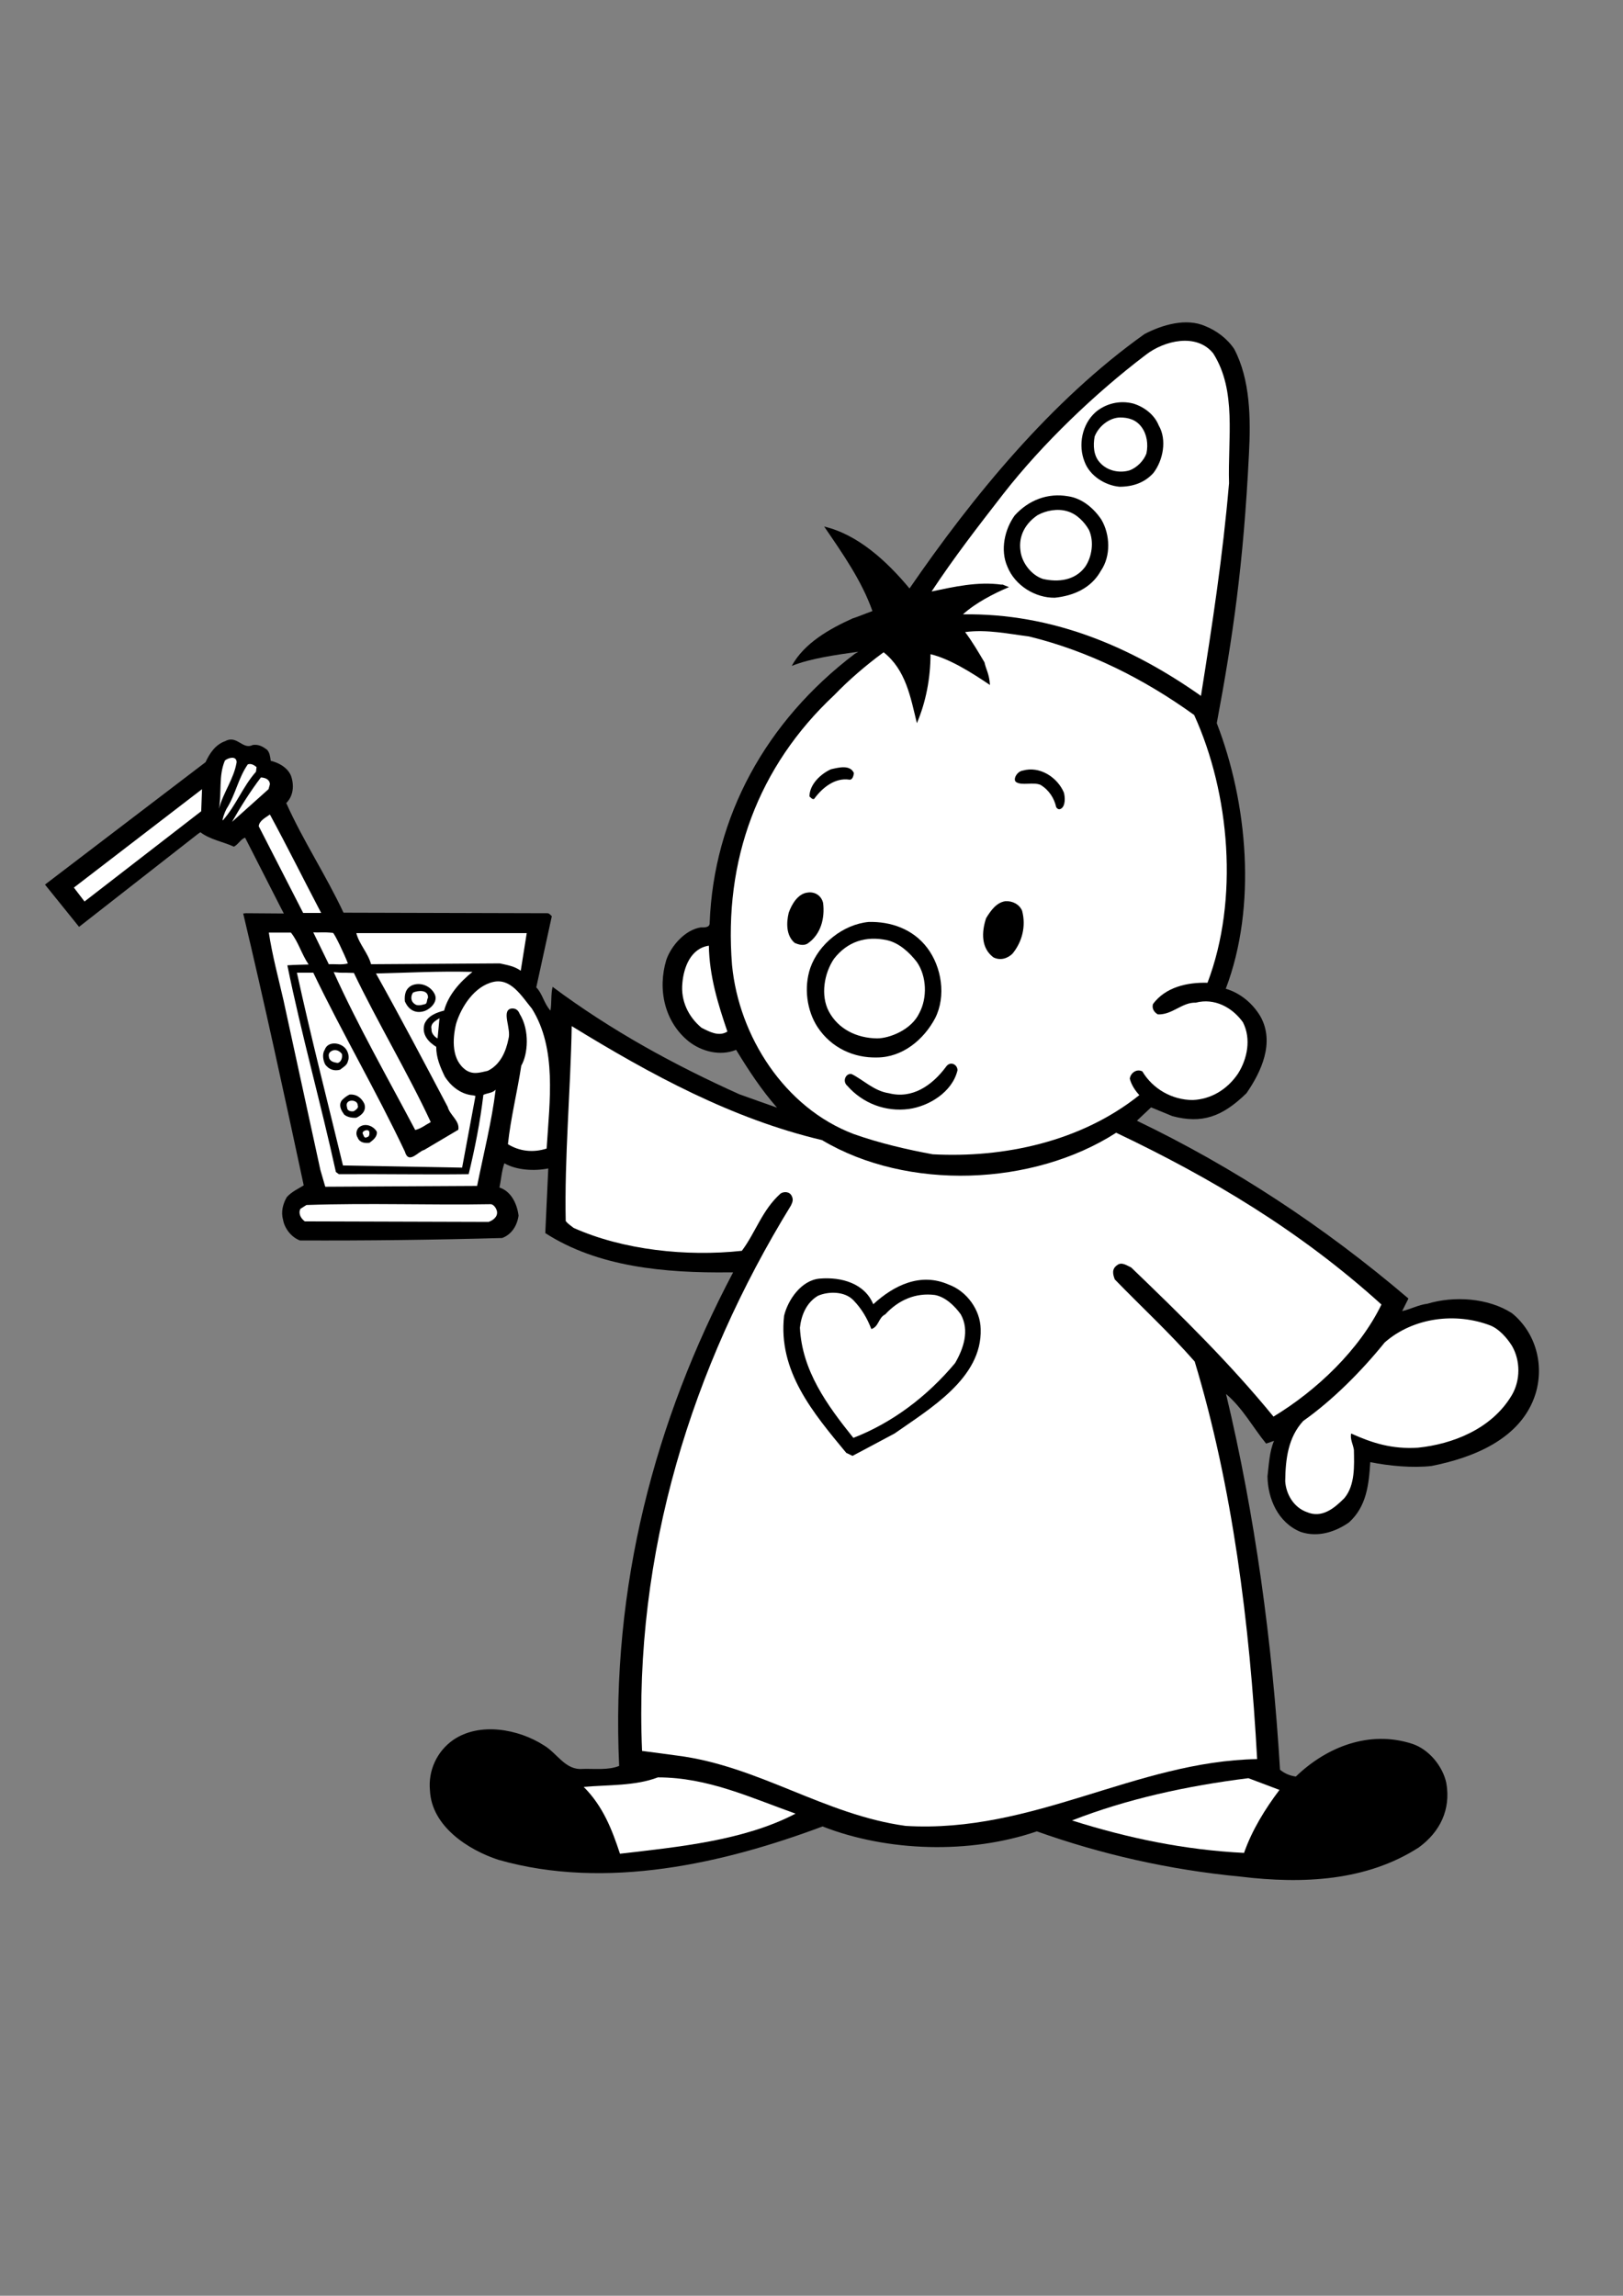 <?xml version="1.0" encoding="utf-8"?>
<!-- Generator: Adobe Illustrator 21.0.2, SVG Export Plug-In . SVG Version: 6.00 Build 0)  -->
<svg version="1.2" baseProfile="tiny" id="Layer_1" xmlns="http://www.w3.org/2000/svg" xmlns:xlink="http://www.w3.org/1999/xlink"
	 x="0px" y="0px" viewBox="0 0 595.3 841.9" overflow="scroll" xml:space="preserve">
<rect x="0" y="0" width="595.3" height="841.9" fill="#808080" stroke="none"/>
<path d="M16.5,324.4l58.9-44.9c1.5-3.3,3.7-6.5,7.2-7.7c4.3-2.4,6.4,3.3,10.1,1.4c2.2-0.3,3.7,0.6,5.2,1.7c1,1,1.2,2.5,1.4,4.1
	c2.9,0.7,6.1,2.4,7.4,5.4c1.3,3.6,0.9,7.5-1.7,10.1c6.1,13.7,14.6,26.5,21,40.2l75,0.2c0.6,0.2,1,0.7,1.4,1.1l-5.7,26.1
	c2.3,2.3,2.8,5.9,5.2,8.5c0.5-2.7,0.1-6,0.8-8.7c21.6,16.1,44.7,28.7,68.5,39.4c4.5,1.6,9.2,3.3,13.8,4.9
	c-5.7-6.5-10.5-13.8-15-21.2c-5.9,2.4-12.7,0.6-17.4-3.1c-8.8-7.1-11.5-19-8.2-29.9c1.8-5.2,6.9-11,12.6-11.9c1.2,0,3.4,0.2,3.3-1.7
	c1.5-38.8,20.5-73.8,53.2-98.6l1.3-0.8c-7.7,1.1-17.4,2.4-24.4,5.2c4.6-8.4,13.9-13.6,22.3-17.4c2.5-0.8,4.2-1.6,7.3-2.7
	c-3.9-11.1-11-21.2-17.7-31c12.3,2.9,22.9,12.6,31.3,22.7c23.1-33.6,51.9-68.9,86.2-93.3c6.5-3.4,15.3-6,22.3-2.9
	c4,1.6,8,4.5,10.6,8.4c5.9,11.2,6.1,25.5,5.4,38.6c-2,40.3-5.9,67.1-11.8,98.6c11.3,29.2,14.8,67.2,3.3,97.4
	c5.2,1.5,9.9,5.3,12.8,10.3c5.2,9.5,0.2,20.2-5.2,28c-8.9,8.7-16.4,11.3-27.2,8.4l-7.8-3.2l-5.2,4.9c35.2,16.9,68.4,38.6,99.6,65.2
	l-2.3,4.6c2.9-0.6,6-2.3,9.3-2.7c9.6-2.9,22.2-2.2,31,3.5c8.7,7.1,11.9,18.9,8.6,29.6c-5.2,16.5-22.9,23.4-38.1,26.4
	c-6.9,0.8-15.6,0-22.5-1.4c-0.5,8.3-1.4,16.3-7.8,22.1c-5,3.5-11.4,5.6-17.7,3.5c-8.4-3.4-12.1-12.3-12.2-20.4
	c0.5-4.1,0.7-9.1,2.4-13l-2.9,1c-4.9-6-8.5-12.9-14.7-18.2c10.6,44.3,17,91.1,19.8,137.8c1.7,1.4,3.6,2.2,5.8,2.5
	c11.3-10.9,27-17.1,42.7-12c6.1,2,11.2,8.2,12.5,14.4c1.7,9.7-2.3,17.9-10.1,23.6c-19.1,12.3-42.4,13.5-65.4,10.7
	c-26.2-2.5-51.1-8.2-74.7-16.6c-24.5,8.4-54.8,7.5-78.6-1.8c-35.8,13.4-79.3,23.6-119,12.2c-10.9-3.6-24.4-12.2-25-25.4
	c-0.7-7.2,2.5-14.3,8.5-18.5c9.7-6.7,24-4,33.2,1.9c5,2.9,7.9,9.3,14.4,8.7c4.5-0.1,9.4,0.5,13.3-1.1c-3.1-65.8,13.2-126.9,41.8-181
	l-1.2,0c-24,0.3-48.5-2-67.7-14.4l1.1-23.7c-5,1-11.6,0.7-16.1-1.9c-1,2.8-1.2,6-1.8,8.9c4.4,1.4,6.5,6.2,7,10.3
	c-0.5,3.6-2.5,6.9-6,8.2c-24.8,0.7-49.9,1-74.2,0.9c-3.2-1.2-5.7-4.5-6.2-7.7c-0.8-2.8,0-5.8,1.4-8.2c1.8-2,4.3-3.1,6.2-4.3
	c-7-32.7-14.4-66.9-22.2-99.7l1-0.1l13.9,0.1l-1.3-2.5l-12.9-25.3c-1.6,0.5-2.4,2.4-4.1,3.3c-3.9-1.8-8.8-2.6-12.3-5.3l-1,0.7
	L29,339.9L16.5,324.4z"/>
<path fill="#FFFFFF" d="M445,129.6c8.7,13.7,5.3,31.1,5.8,47.6c-2.3,26.8-6.1,51.6-10.3,78c-25.7-18.1-54.6-30.4-87.3-29.9
	c4.6-4.2,11.4-7.7,16.9-10c-2.6-0.9-2-1-2.8-0.9c-8.7-1.2-17.4,0.8-25.6,2.5c8.4-12.7,17-23.8,26.4-35.9
	c14.3-18.3,33.6-36.8,52.2-50.9C427,124.9,438.9,122,445,129.6z"/>
<path d="M425,156c3.1,5.3,1.6,12.8-1.9,17.4c-3.3,3.7-7.7,5.1-12.5,5.1c-5.3-0.5-10.9-4-12.8-9.2c-2.4-6-1-13.7,4.1-18.2
	c3.7-3.1,8.8-4.4,13.8-3.1C419.6,149.2,423.4,152,425,156z"/>
<path fill="#FFFFFF" d="M418.7,156.6c2,2.7,2.5,6.3,1.8,9.7c-1,2.7-3.5,5.2-6.2,6.2c-3.7,1.1-8.2,0.2-10.9-2.9
	c-2.3-2.5-2.5-6.2-1.9-9.5c1.4-3.7,5.3-6.9,9.3-7C413.9,153.1,416.7,153.9,418.7,156.6z"/>
<path d="M404,190.6c3.2,5.5,3.5,13.3-0.2,18.7c-3.6,6.5-10.2,9.2-16.9,9.9c-7.1,0.1-14.6-4.4-17.4-11.4c-2.7-6.1-1-13.7,2.7-18.8
	c5.2-5.7,12.2-8.3,19.6-7C396.7,182.7,401.1,186.2,404,190.6z"/>
<path fill="#FFFFFF" d="M399.4,194.3c2,4.3,1.1,10-1.4,13.6c-3.7,5-9.9,5.7-15.5,4.4c-4.2-1.4-7.7-5.9-8.2-10.3
	c-0.8-5.7,2-10.2,6.3-13.1c3.1-1.7,7.3-2.5,10.9-1.4C395,188.5,397.8,191.5,399.4,194.3z"/>
<path fill="#FFFFFF" d="M438,262.2c13.1,28.7,16.5,67.7,4.9,98.2c-7.5-0.2-15.4,1.6-20,7.8c-0.5,1.7,0.5,3.1,1.8,3.8
	c5.3,0.2,8.9-4.5,13.9-4.3c6.8-1.8,13.4,1.7,17.3,7.2c3.1,6.1,1.6,13.4-1.8,18.8c-4,5.9-9.9,9.4-16.6,9.7c-7.6,0-14.7-4.1-18.5-10.5
	c-2.2-1.1-4.4,0.7-4.6,2.7c0.6,2.3,2,4.4,3.5,6c-21.4,17.1-49.7,23.1-75.8,21.7c-9.3-1.7-19.6-4.1-28.9-7.4
	c-25.5-9.6-42.2-36-44.7-62c-3.1-38.4,9.5-72.8,37.5-99c5.5-5.7,11.7-11,18.1-15.7c8.2,6.5,9.9,16.6,12.2,26c3.3-7.7,5-16.5,5-25.3
	c7.1,1.7,15.3,6.9,21.8,11.3c-0.2-4-1.5-5.8-2-8.3c-2.2-3.7-4.4-7.5-7.1-11.1c7.8-1.1,16.2,0.7,23.4,1.6
	C399.1,238.7,419.4,248.8,438,262.2z"/>
<path fill="#FFFFFF" d="M86.8,279.5c-1,6.1-4.9,11.1-6.5,17.1c1.1-6.1-0.2-12.1,2.2-17.7C83.7,277.9,86.7,277,86.8,279.5z"/>
<path fill="#FFFFFF" d="M94.1,281.3l-0.2,1.7c-5,5.7-7.2,12.2-12.2,17.9c-0.2-0.3,0.5-2.6,1.4-4.3c3.3-5.2,4.3-11.3,7.8-16.3
	C92.2,279.9,93.2,280.6,94.1,281.3z"/>
<path d="M313.2,283.5c-0.1,0.9-0.5,2.7-1.8,2.4c-5-0.7-9.6,2.7-12.8,7.1c-0.8,0.2-1.1-0.5-1.7-0.9c0-4.4,4.1-8.3,7.9-10
	C307.5,281.5,311.8,280.3,313.2,283.5z"/>
<path d="M390.2,290.6c0.5,1.7,0.6,4.7-0.8,5.8c-0.5,0.4-1.3,0.7-2-0.4c-0.7-3.2-2.6-6.3-5.8-8.2c-2.8-1.1-6.8,0.4-8.9-1
	c-1.3-0.9,0.3-3.9,2.4-4.2C381.3,280.8,387.8,285,390.2,290.6z"/>
<path fill="#FFFFFF" d="M99,287.6l-0.5,1.8l-13.4,12c2.9-5.1,6.7-11.2,10.6-16.3C97.3,285.2,98.9,285.8,99,287.6z"/>
<polygon fill="#FFFFFF" points="31,330.6 27.1,325.5 74.1,289.4 73.8,297.5 "/>
<path fill="#FFFFFF" d="M99,298.7c6.5,12,12.5,24.1,18.8,36.1h-6.6L94.9,303C95.1,300.9,97.5,299.8,99,298.7z"/>
<path d="M301.9,331.1c0.7,5.4-0.7,11.6-5.8,15c-1.5,0.8-3.2,0.3-4.6-0.3c-3.2-2.7-3.1-7.4-2.2-11.1c1.1-3.1,3.4-7.1,7.1-7.4
	C298.8,327,301.2,328.3,301.9,331.1z"/>
<path d="M374.9,334c1.5,5.7,0,11.4-3.5,15.7c-1.9,1.9-4.6,2.6-7,1.4c-4.6-3.4-4.4-9.3-2.7-14.4c1.6-2.6,3.7-5.7,7-6.2
	C371.3,330.3,373.9,331.6,374.9,334z"/>
<path d="M340.1,347.6c5.3,7,7,17.7,2.9,25.8c-4.2,7.9-12,14.4-21.4,14.4c-8.3,0.2-16.6-3.4-21.7-11.1c-4-6.1-5.1-14.6-2.7-21.7
	c3.1-8.9,12.1-16,21.4-16.9C326.6,337.9,334.8,340.6,340.1,347.6z"/>
<path fill="#FFFFFF" d="M106.7,342c2.8,3.5,3.9,7.9,6.5,11.7c-2.7,0.1-5,0.1-7.8,0.3c5.1,25.1,12.3,50.7,17.8,75.8l1.1,0.8
	c16.8-0.1,31.7,0.2,47.6,0c2.3-9.5,4.2-19.1,5.4-29.1c1.5-0.7,3.3-0.6,4.5-1.9c-1.4,11.6-4.5,23.8-6.8,35.3l-55.7,0.3l-1.8-6.2
	L104,366.9c-1.9-8.3-4.1-16.4-5.4-24.9H106.7z"/>
<path fill="#FFFFFF" d="M122.1,342.1c0.5,0,4.3,8,5.5,11.2c-1.9,0.6-4.6,0.2-7,0.3l-5.7-11.7C117.7,342.1,117.7,341.7,122.1,342.1z"
	/>
<path fill="#FFFFFF" d="M191,356c-2.3-1.7-5-2.1-7.7-2.7l-47.2,0.3c-1.1-4.1-4.4-7.4-5.4-11.4h62.5L191,356z"/>
<path fill="#FFFFFF" d="M336.3,352.8c3.6,5.2,3.9,13.1,0.9,18.7c-2.9,6.2-11,9.3-15.5,9.3c-7.6-0.1-14.3-3.5-17.7-9.9
	c-3.1-5.9-1.7-14,1.9-19.3c4.9-6.3,11.7-8.5,19.5-6.8C329.8,345.8,333.6,349.3,336.3,352.8z"/>
<path fill="#FFFFFF" d="M260,346.8c0.2,11.3,3.4,21.5,6.8,31.5c-3.2,2-6.7,0-9.5-1.4c-4.8-4-7.7-9.9-7-16.5
	C250.8,354.8,253.3,347.8,260,346.8z"/>
<path fill="#FFFFFF" d="M173.3,356.4c-4.6,3.7-8.9,8.5-10.4,14.2c-2.7,0.7-5.9,1.8-7.2,4.9c-1.2,4,1.7,6.8,4.3,8.4
	c0,3.9,1.4,7.3,3.2,11c1.8,2.8,5.3,6.4,10.4,6.8l0.8,0.2l-4.9,26.3l-43.7-0.8c-5.7-23.6-11.7-46.9-16.9-70.7h6
	c10.6,22.1,23.1,43.4,33.6,65.6c1.4,4.9,4.9-0.1,7.1-0.6l12.5-7.4c0.6-3.3-3.1-5.3-3.9-8.4c-8.6-16.3-17.3-32.8-26.3-48.9
	C150.9,356.7,160,356.1,173.3,356.4z"/>
<path fill="#FFFFFF" d="M129.8,356.8c8.3,17.4,20.1,37.2,28.2,54.7c-1.9,1-3.6,2.4-5.7,2.9c-10.1-19.1-21-38.2-29.9-57.9
	C126.1,356.9,124.8,356.6,129.8,356.8z"/>
<path fill="#FFFFFF" d="M195.1,369.9c9.2,14.7,6.5,33.8,5.4,51.3c-5,1.6-10,1-14.2-1.6c1-9.5,3.5-19.5,4.9-28.8l0,0
	c2.4-4.1,3.2-12.9-0.6-19c-0.6-1.6-1.8-2.2-3.3-1.9c-3.4,1,0.3,7.4-0.8,11.1c-0.9,4.5-2.9,9.4-7.6,11.7c-2.8,0.6-5.2,1.5-7.9-0.2
	c-5.4-3.7-5.1-11.3-3.7-17.1c1.9-6.2,6.7-13.7,13.6-15.3C187.4,358.6,191.3,365.3,195.1,369.9z"/>
<path d="M159.4,364.5c1.4,2.7-1.4,5.4-3.5,6.2c-3.1,1.1-5.9,0-7.4-3.5c-0.2-2.4,0.2-4.6,2.5-5.8C154.1,360,157.9,361.5,159.4,364.5z
	"/>
<path fill="#FFFFFF" d="M157,365.9c-0.6,0.8-0.1,2.3-1.4,2.4c-1,0.3-2.7,0.7-3.6-0.2c-1.4-0.9-1.4-2.9-0.5-4.1
	C153.3,363.2,157.1,362.8,157,365.9z"/>
<path fill="#FFFFFF" d="M160.5,380.8c-0.8-0.3-2.4-1.8-2.2-3.3c-0.6-2.3,1.7-3.3,2.9-4.1L160.5,380.8z"/>
<path fill="#FFFFFF" d="M301.5,418.1c31.4,18.7,77.4,16.9,107.9-2.7c34.5,16.4,67.4,35.9,97.3,63c-8,16.5-23.7,31.5-39.6,41.1
	c-16.1-19.7-33.9-37.1-52.2-54.7c-1.6-0.7-3.5-2.2-5.2-0.8c-2,1.4-1.5,3.4-0.8,5.2c9.9,10.2,20.2,19.7,29.3,30.1
	c13.8,45.6,20.2,96.1,22.9,145.8c-44.6,0.8-82,27.3-128.9,24.5c-29.9-4.1-53.9-22-83.9-25.8l-12.8-1.7
	c-3.1-72.7,18.3-140.9,54.6-200c0.7-1.4,0.9-2.3,0.3-3.5c-0.8-1.7-2.9-1.7-4.1-0.9c-6.8,6.1-9.1,14.2-14.2,21
	c-20.3,2.2-43.6-0.3-61.7-8.4c-1-0.8-2-1.4-2.9-2.5c-0.5-23,1.8-48.5,2.2-71.5C238.7,394.1,268.5,410.3,301.5,418.1z"/>
<path d="M126.8,384.6c1,1.3,1.4,3.2,0.8,4.6c-0.3,1.5-1.8,2.2-2.9,3.1c-2.3,0.6-4.1-0.2-5.4-1.9c-0.8-1.5-1.2-3.9-0.2-5.4
	C120.2,381.7,124.9,382.2,126.8,384.6z"/>
<path fill="#FFFFFF" d="M125.4,386.5c0.3,1.1-0.2,3.1-1.6,3.3c-1.1-0.2-2.7-0.4-3.1-1.9c-0.2-0.9-0.4-2,1.4-2.7
	C123.6,384.8,124.7,385.6,125.4,386.5z"/>
<path d="M351.2,392.5c-1.9,8-10.5,13.2-17.9,14.2c-8.4,1.1-16.8-2-22.5-8.5c-2-1.7-0.5-4.8,1.6-4.3c4.4,2.2,8.2,6.2,13.6,7
	c8.5,2.2,15.8-2.7,21-9.7C348.5,389,351.2,390.3,351.2,392.5z"/>
<path d="M133.6,404.7c1,2.6-1.1,4.4-2.9,5.2c-1.7,0.1-3.2-0.2-4.4-1.1c-1.1-1.5-2.2-3.3-1-5.2c0.9-1,1.9-1.7,2.9-2.2
	C130.7,401.2,132.5,402.5,133.6,404.7z"/>
<path fill="#FFFFFF" d="M131.2,405.3c0.5,1-0.7,1.7-1.4,2.2c-1.1,0.2-2.5-0.1-2.5-1.4C126.2,402.9,131.2,403,131.2,405.3z"/>
<path d="M138.2,415c0.3,1.9-1.5,3.2-2.7,4.1c-1.8,0.2-3.6-0.1-4.3-1.9c-0.7-1.1-0.6-2.4,0.2-3.5C133.3,411.7,136.7,412.5,138.2,415z
	"/>
<path fill="#FFFFFF" d="M135.5,415.6c0,0.6-0.1,1.2-0.8,1.4c-1.2,0.6-1.2-0.4-1.7-1.4C132.9,414.5,135.7,413.7,135.5,415.6z"/>
<path fill="#FFFFFF" d="M180.1,441.6c1.1,0.2,2,1.6,2.2,2.7c0.3,2-1.6,3.3-3.1,3.8l-67.4-0.2c-1.4-1-2.5-2.9-1.6-4.6l2.2-1.4
	C135.6,441.1,157.9,442,180.1,441.6z"/>
<path d="M320.3,478.3c7.5-6.9,17.3-11.8,27.7-7.2c6.6,2.4,11.6,9.3,11.7,16.3c0.6,18-18.8,29.3-31.6,38.3l-15.4,8.2l-2.3-1.1
	c-12.2-14.7-25.1-30-22.8-50.3c1.4-5.8,6.3-13,13-13.6C308.7,468.2,317.2,470.7,320.3,478.3z"/>
<path fill="#FFFFFF" d="M313,476.8c3.1,3.2,5.1,6.7,6.6,10.6c2.8-0.9,2.5-4.1,5.1-5.4c4.9-5.3,11.2-8,18.2-7.1
	c3.8,0.7,7.2,3.9,9.5,7.1c3.3,5.9,1,12.6-2.1,17.9c-10.3,12.3-23.1,21.9-37.3,27.4c-9.7-12.1-18.8-24.6-19.6-40.4
	c0.5-4.6,2.4-9.2,6.6-11.7C303.9,473.5,309.8,473.5,313,476.8z"/>
<path fill="#FFFFFF" d="M554.6,493.6c3.1,5.4,3.1,12.5,0,17.9c-7.4,12.6-21.9,18.1-34.5,19.4c-9.5,0.6-16.8-1.7-24.5-5.2
	c-0.5,1.9,0.7,4,1,6c0.1,5.7,0.5,12.9-3.5,17.7c-3.7,3.7-8.2,7.5-13.8,5.1c-4.8-1.7-7.6-6.6-7.9-11.3c0.1-8.2,1.1-16.1,6.6-22.1
	c10.9-7.7,21.4-18.3,29.9-28.8c10.5-9.2,26.1-11.1,38.8-6.2C549.9,487.4,552.8,490.7,554.6,493.6z"/>
<path fill="#FFFFFF" d="M291.8,665.1c-18.9,9.9-42.9,12.2-64.4,14.7c-2.9-8.8-6.2-17.4-13.3-24.5c8.9-0.8,18.9-0.3,27.2-3.5
	C259.6,651.8,275.2,659.2,291.8,665.1z"/>
<path fill="#FFFFFF" d="M469.3,656.4c-5.3,7-10.1,14.8-13,23.1c-21.9-1.1-42.5-5.4-63.1-11.9c20.2-7.9,42.2-12.7,64.7-15.5
	L469.3,656.4z"/>
<g>
</g>
<g>
</g>
<g>
</g>
<g>
</g>
<g>
</g>
<g>
</g>
<g>
</g>
<g>
</g>
<g>
</g>
<g>
</g>
<g>
</g>
<g>
</g>
</svg>
